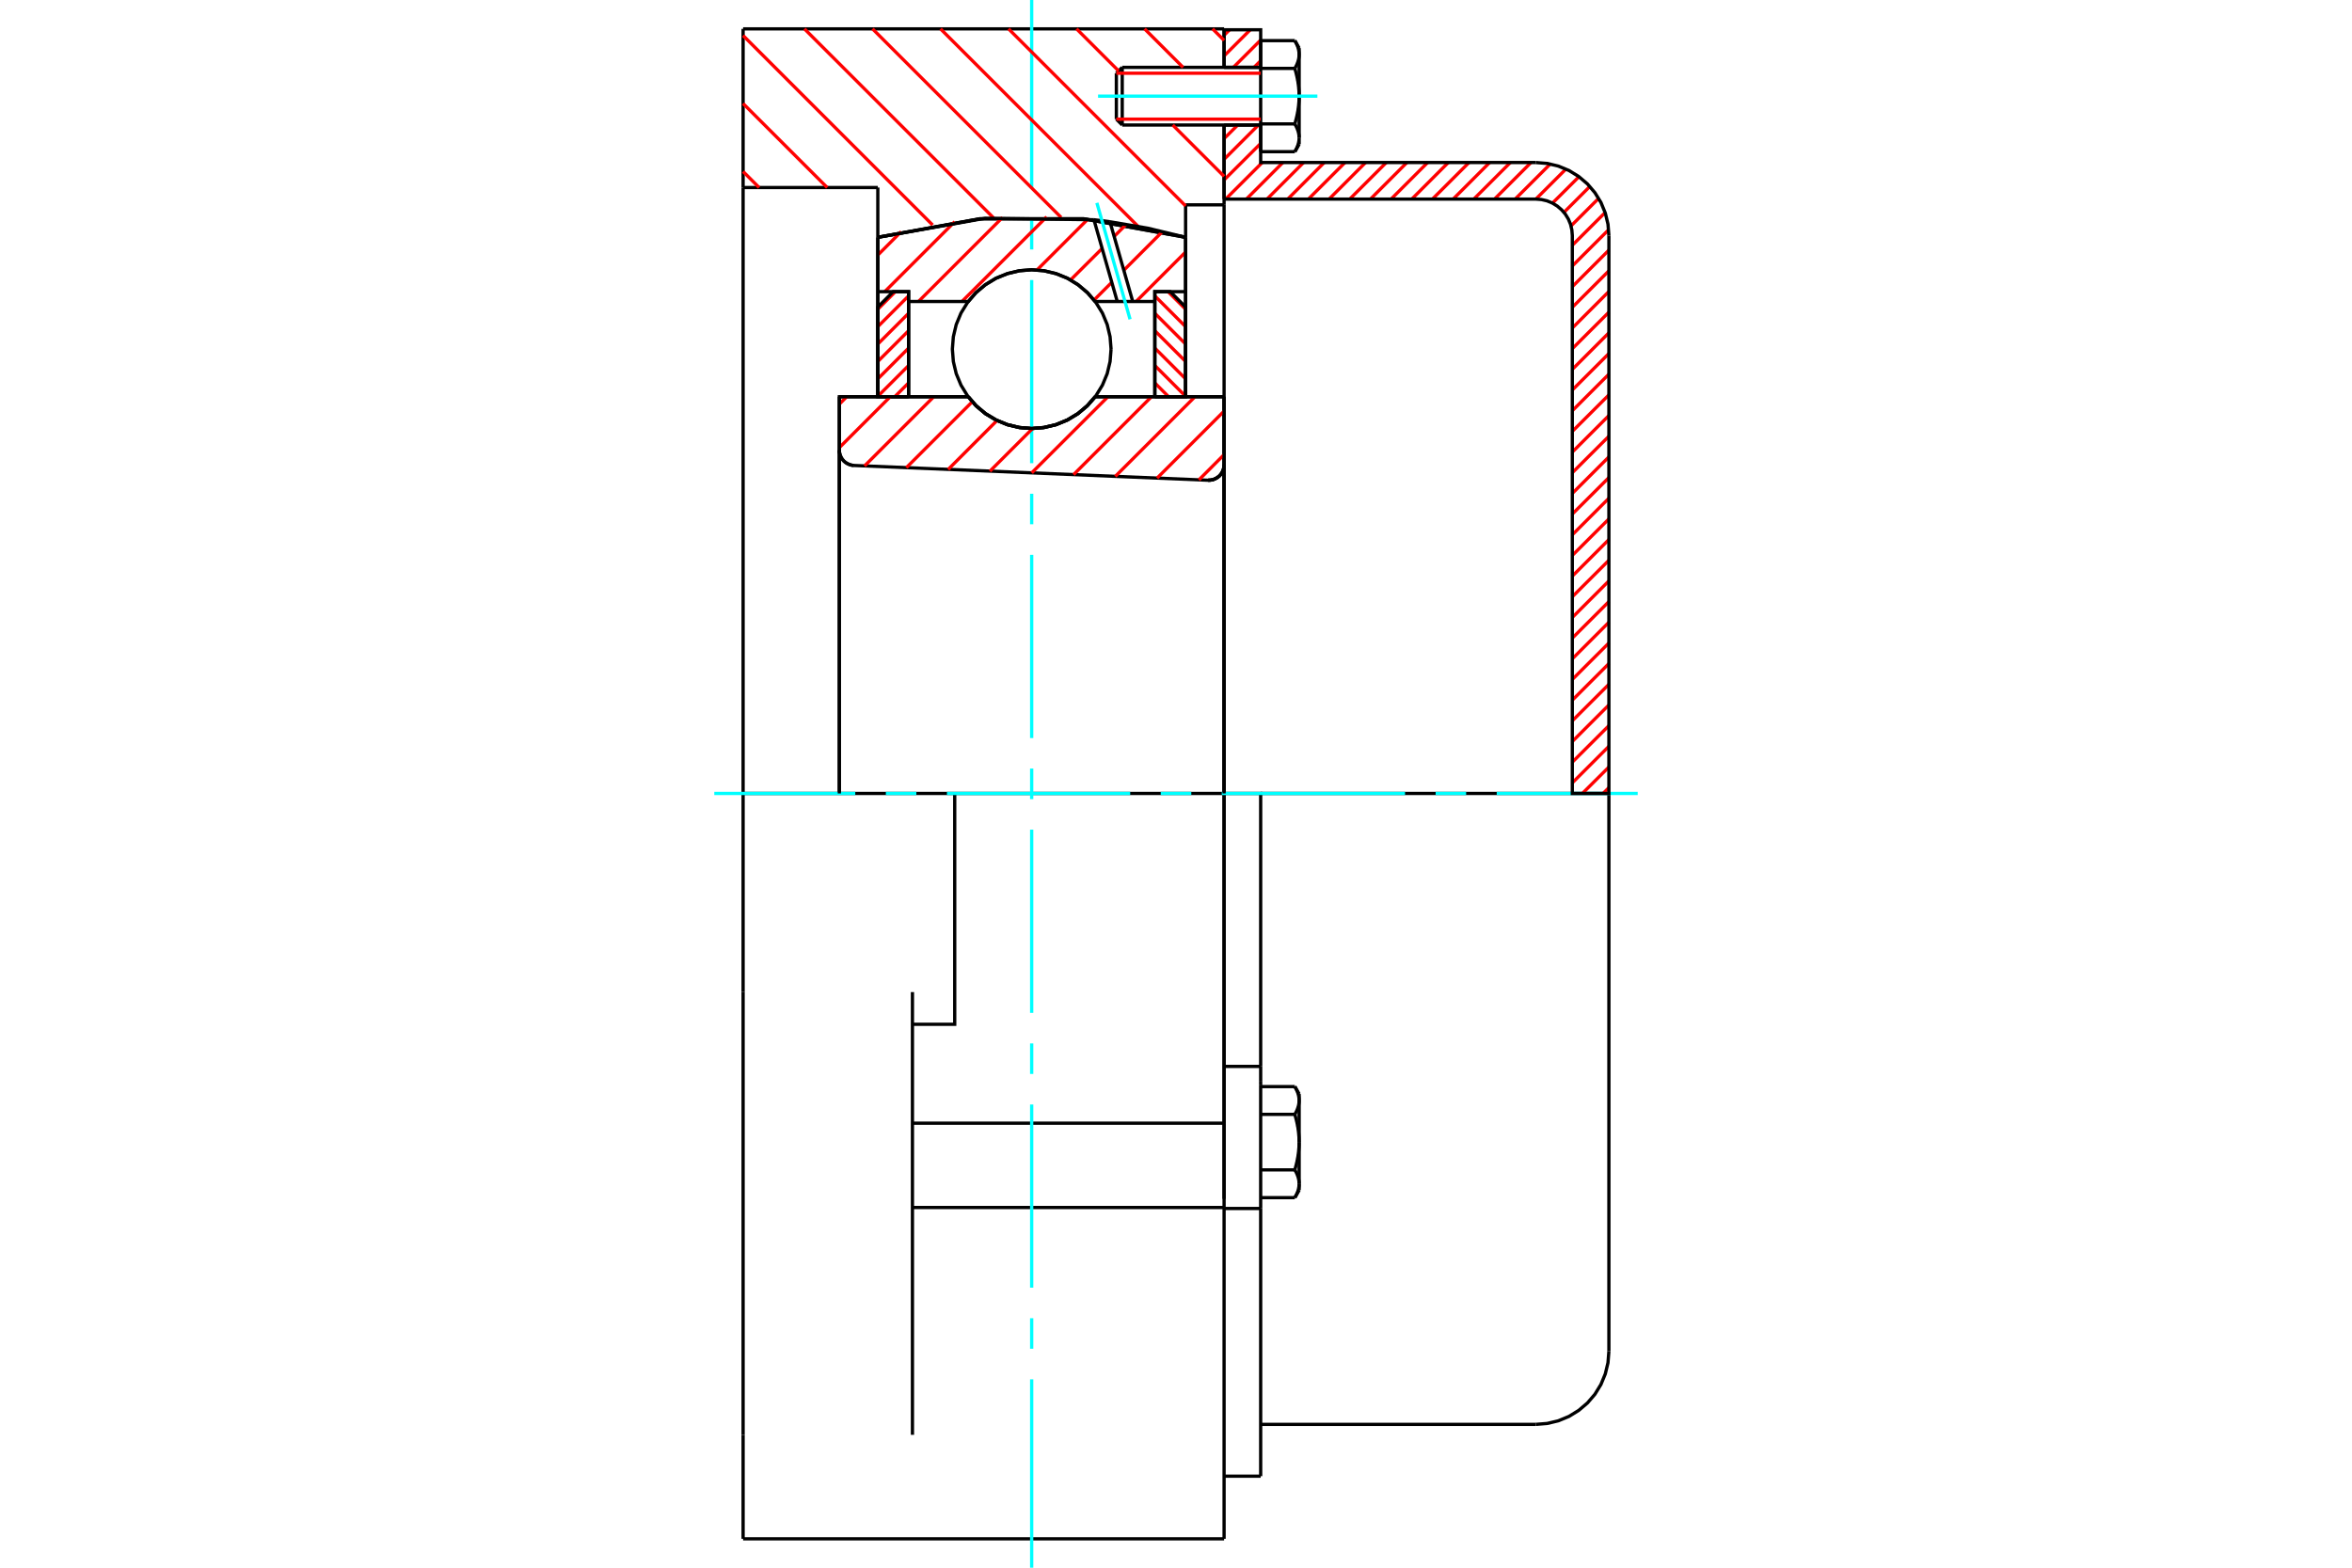 <?xml version="1.0" standalone="no"?>
<!DOCTYPE svg PUBLIC "-//W3C//DTD SVG 1.1//EN"
	"http://www.w3.org/Graphics/SVG/1.1/DTD/svg11.dtd">
<svg xmlns="http://www.w3.org/2000/svg" height="100%" width="100%" viewBox="0 0 36000 24000">
	<rect x="-1800" y="-1200" width="39600" height="26400" style="fill:#FFF"/>
	<g style="fill:none; fill-rule:evenodd" transform="matrix(1 0 0 1 0 0)">
		<g style="fill:none; stroke:#000; stroke-width:50; shape-rendering:geometricPrecision">
			<polyline points="18491,7352 18529,7350 18566,7343 18601,7329 18634,7310 18664,7286 18689,7258 18709,7226 18724,7191 18733,7154 18736,7116"/>
			<line x1="18736" y1="6074" x2="18736" y2="7116"/>
			<line x1="16763" y1="6074" x2="18736" y2="6074"/>
			<polyline points="14820,6074 14943,6215 15087,6335 15248,6431 15422,6502 15604,6545 15791,6560 15978,6545 16161,6502 16335,6431 16495,6335 16639,6215 16763,6074"/>
			<line x1="12847" y1="6074" x2="14820" y2="6074"/>
			<line x1="12847" y1="6891" x2="12847" y2="6074"/>
			<polyline points="12847,6891 12849,6926 12858,6962 12871,6995 12889,7026 12912,7054 12939,7078 12969,7097 13002,7112 13037,7122 13072,7126"/>
			<line x1="18491" y1="7352" x2="13072" y2="7126"/>
			<line x1="18736" y1="7116" x2="18736" y2="12147"/>
			<line x1="12847" y1="6891" x2="12847" y2="12147"/>
			<polyline points="18491,7352 18529,7350 18566,7343 18601,7329 18634,7310 18664,7286 18689,7258 18709,7226 18724,7191 18733,7154 18736,7116"/>
			<line x1="11374" y1="442" x2="18736" y2="442"/>
			<line x1="18736" y1="18486" x2="13966" y2="18486"/>
			<line x1="18736" y1="18486" x2="18736" y2="17195"/>
			<line x1="13966" y1="17195" x2="18736" y2="17195"/>
			<line x1="18736" y1="12147" x2="18736" y2="17195"/>
			<line x1="18736" y1="12147" x2="14613" y2="12147"/>
			<line x1="18736" y1="18486" x2="18736" y2="23558"/>
			<line x1="11374" y1="23558" x2="11374" y2="21966"/>
			<line x1="13966" y1="21966" x2="13966" y2="15188"/>
			<line x1="14613" y1="12147" x2="11374" y2="12147"/>
			<line x1="13436" y1="2871" x2="11374" y2="2871"/>
			<line x1="13436" y1="3633" x2="13436" y2="2871"/>
			<polyline points="18147,3633 16585,3349 14998,3349 13436,3633"/>
			<line x1="18147" y1="3136" x2="18147" y2="3633"/>
			<line x1="18736" y1="3136" x2="18147" y2="3136"/>
			<line x1="18736" y1="1914" x2="18736" y2="3136"/>
			<line x1="18736" y1="442" x2="18736" y2="1031"/>
			<line x1="11374" y1="2871" x2="11374" y2="442"/>
			<line x1="11374" y1="15188" x2="11374" y2="12147"/>
			<polyline points="13966,15681 14613,15681 14613,12147"/>
			<line x1="13436" y1="6068" x2="13436" y2="3633"/>
			<line x1="18147" y1="3633" x2="18147" y2="6068"/>
			<line x1="18736" y1="3136" x2="18736" y2="18354"/>
			<line x1="11374" y1="12147" x2="11374" y2="2871"/>
			<line x1="11374" y1="21966" x2="11374" y2="15188"/>
			<line x1="11374" y1="23558" x2="18736" y2="23558"/>
			<line x1="18736" y1="16326" x2="19296" y2="16326"/>
			<line x1="19296" y1="16559" x2="19296" y2="16326"/>
			<line x1="19296" y1="16605" x2="19296" y2="16559"/>
			<line x1="19296" y1="18501" x2="19296" y2="16605"/>
			<polyline points="19296,16326 19296,12147 18736,12147"/>
			<line x1="19296" y1="22599" x2="19296" y2="18501"/>
			<polyline points="19885,16847 19885,16841 19884,16835 19884,16830 19884,16824 19883,16818 19883,16812 19882,16806 19881,16801 19880,16795 19879,16789 19878,16783 19877,16777 19876,16771 19874,16765 19873,16760 19871,16754 19869,16748 19868,16742 19866,16736 19864,16730 19861,16724 19859,16718 19857,16712 19854,16705 19852,16699 19849,16693 19846,16687 19843,16680 19840,16674 19837,16668 19833,16661 19830,16655 19826,16648 19823,16641 19819,16635"/>
			<line x1="19885" y1="16748" x2="19885" y2="16847"/>
			<polyline points="19885,17485 19885,17473 19884,17461 19884,17450 19884,17438 19883,17426 19883,17415 19882,17403 19881,17391 19880,17380 19879,17368 19878,17357 19877,17345 19876,17333 19874,17321 19873,17310 19871,17298 19869,17286 19868,17274 19866,17262 19864,17250 19861,17238 19859,17226 19857,17213 19854,17201 19852,17189 19849,17176 19846,17164 19843,17151 19840,17138 19837,17126 19833,17113 19830,17100 19826,17086 19823,17073 19819,17060"/>
			<line x1="19885" y1="16847" x2="19885" y2="17485"/>
			<polyline points="19819,17060 19823,17053 19826,17046 19830,17040 19833,17033 19837,17027 19840,17020 19843,17014 19846,17008 19849,17001 19852,16995 19854,16989 19857,16983 19859,16977 19861,16970 19864,16964 19866,16958 19868,16952 19869,16946 19871,16941 19873,16935 19874,16929 19876,16923 19877,16917 19878,16911 19879,16905 19880,16900 19881,16894 19882,16888 19883,16882 19883,16876 19884,16870 19884,16865 19884,16859 19885,16853 19885,16847"/>
			<polyline points="19885,18122 19885,18116 19884,18111 19884,18105 19884,18099 19883,18093 19883,18087 19882,18081 19881,18076 19880,18070 19879,18064 19878,18058 19877,18052 19876,18046 19874,18041 19873,18035 19871,18029 19869,18023 19868,18017 19866,18011 19864,18005 19861,17999 19859,17993 19857,17987 19854,17980 19852,17974 19849,17968 19846,17962 19843,17955 19840,17949 19837,17943 19833,17936 19830,17930 19826,17923 19823,17916 19819,17910"/>
			<line x1="19885" y1="17485" x2="19885" y2="18122"/>
			<polyline points="19819,17910 19823,17896 19826,17883 19830,17870 19833,17857 19837,17844 19840,17831 19843,17818 19846,17806 19849,17793 19852,17781 19854,17768 19857,17756 19859,17744 19861,17731 19864,17719 19866,17707 19868,17695 19869,17683 19871,17672 19873,17660 19874,17648 19876,17636 19877,17624 19878,17613 19879,17601 19880,17589 19881,17578 19882,17566 19883,17555 19883,17543 19884,17531 19884,17520 19884,17508 19885,17496 19885,17485"/>
			<line x1="19885" y1="18122" x2="19885" y2="18221"/>
			<polyline points="19819,18335 19823,18328 19826,18321 19830,18315 19833,18308 19837,18302 19840,18295 19843,18289 19846,18283 19849,18276 19852,18270 19854,18264 19857,18258 19859,18252 19861,18246 19864,18240 19866,18234 19868,18228 19869,18222 19871,18216 19873,18210 19874,18204 19876,18198 19877,18192 19878,18186 19879,18180 19880,18175 19881,18169 19882,18163 19883,18157 19883,18151 19884,18146 19884,18140 19884,18134 19885,18128 19885,18122"/>
			<line x1="19296" y1="18335" x2="19819" y2="18335"/>
			<line x1="19296" y1="17910" x2="19819" y2="17910"/>
			<line x1="19296" y1="17060" x2="19819" y2="17060"/>
			<line x1="19296" y1="16635" x2="19819" y2="16635"/>
			<polyline points="24626,12147 23507,12147 19296,12147"/>
			<line x1="24626" y1="20687" x2="24626" y2="12147"/>
			<line x1="17087" y1="1121" x2="17087" y2="1824"/>
			<line x1="17177" y1="1031" x2="17177" y2="1914"/>
			<polyline points="19885,835 19885,829 19884,823 19884,817 19884,812 19883,806 19883,800 19882,794 19881,788 19880,782 19879,777 19878,771 19877,765 19876,759 19874,753 19873,747 19871,741 19869,735 19868,729 19866,723 19864,717 19861,711 19859,705 19857,699 19854,693 19852,687 19849,681 19846,674 19843,668 19840,662 19837,655 19833,649 19830,642 19826,636 19823,629 19819,622"/>
			<line x1="19885" y1="736" x2="19885" y2="835"/>
			<polyline points="19819,2322 19823,2316 19826,2309 19830,2303 19833,2296 19837,2289 19840,2283 19843,2277 19846,2270 19849,2264 19852,2258 19854,2252 19857,2246 19859,2239 19861,2233 19864,2227 19866,2221 19868,2215 19869,2209 19871,2203 19873,2198 19874,2192 19876,2186 19877,2180 19878,2174 19879,2168 19880,2162 19881,2157 19882,2151 19883,2145 19883,2139 19884,2133 19884,2127 19884,2122 19885,2116 19885,2110 19885,2209"/>
			<polyline points="19885,1472 19885,1461 19884,1449 19884,1437 19884,1426 19883,1414 19883,1402 19882,1391 19881,1379 19880,1368 19879,1356 19878,1344 19877,1333 19876,1321 19874,1309 19873,1297 19871,1285 19869,1274 19868,1262 19866,1250 19864,1238 19861,1226 19859,1213 19857,1201 19854,1189 19852,1177 19849,1164 19846,1152 19843,1139 19840,1126 19837,1113 19833,1100 19830,1087 19826,1074 19823,1061 19819,1047"/>
			<line x1="19885" y1="835" x2="19885" y2="1472"/>
			<polyline points="19819,1047 19823,1041 19826,1034 19830,1027 19833,1021 19837,1014 19840,1008 19843,1002 19846,995 19849,989 19852,983 19854,977 19857,970 19859,964 19861,958 19864,952 19866,946 19868,940 19869,934 19871,928 19873,922 19874,916 19876,911 19877,905 19878,899 19879,893 19880,887 19881,881 19882,876 19883,870 19883,864 19884,858 19884,852 19884,847 19885,841 19885,835"/>
			<polyline points="19885,2110 19885,2104 19884,2098 19884,2092 19884,2087 19883,2081 19883,2075 19882,2069 19881,2063 19880,2058 19879,2052 19878,2046 19877,2040 19876,2034 19874,2028 19873,2022 19871,2016 19869,2011 19868,2005 19866,1999 19864,1993 19861,1987 19859,1980 19857,1974 19854,1968 19852,1962 19849,1956 19846,1950 19843,1943 19840,1937 19837,1930 19833,1924 19830,1917 19826,1911 19823,1904 19819,1897"/>
			<line x1="19885" y1="1472" x2="19885" y2="2110"/>
			<polyline points="19819,1897 19823,1884 19826,1871 19830,1857 19833,1844 19837,1831 19840,1819 19843,1806 19846,1793 19849,1781 19852,1768 19854,1756 19857,1744 19859,1731 19861,1719 19864,1707 19866,1695 19868,1683 19869,1671 19871,1659 19873,1647 19874,1636 19876,1624 19877,1612 19878,1601 19879,1589 19880,1577 19881,1566 19882,1554 19883,1542 19883,1531 19884,1519 19884,1507 19884,1496 19885,1484 19885,1472"/>
			<line x1="19296" y1="1047" x2="19819" y2="1047"/>
			<polyline points="19296,1047 19296,1897 19819,1897"/>
			<line x1="19296" y1="622" x2="19819" y2="622"/>
			<line x1="19296" y1="622" x2="19296" y2="1047"/>
			<line x1="19296" y1="2322" x2="19819" y2="2322"/>
			<line x1="19296" y1="1897" x2="19296" y2="2322"/>
			<line x1="18736" y1="18501" x2="19296" y2="18501"/>
			<line x1="18736" y1="22599" x2="19296" y2="22599"/>
			<line x1="19885" y1="16748" x2="19819" y2="16635"/>
			<line x1="19819" y1="18335" x2="19885" y2="18221"/>
			<polyline points="23507,21806 23682,21792 23853,21751 24015,21684 24164,21592 24298,21478 24412,21345 24504,21195 24571,21033 24612,20862 24626,20687"/>
			<line x1="19296" y1="21806" x2="23507" y2="21806"/>
			<line x1="17177" y1="1031" x2="17087" y2="1121"/>
			<line x1="17087" y1="1824" x2="17177" y2="1914"/>
			<line x1="19296" y1="1031" x2="17177" y2="1031"/>
			<line x1="17177" y1="1914" x2="19296" y2="1914"/>
			<line x1="19885" y1="736" x2="19819" y2="622"/>
			<line x1="19819" y1="2322" x2="19885" y2="2209"/>
		</g>
		<g style="fill:none; stroke:#0FF; stroke-width:50; shape-rendering:geometricPrecision">
			<line x1="15791" y1="24000" x2="15791" y2="21116"/>
			<line x1="15791" y1="20648" x2="15791" y2="20181"/>
			<line x1="15791" y1="19713" x2="15791" y2="16909"/>
			<line x1="15791" y1="16441" x2="15791" y2="15974"/>
			<line x1="15791" y1="15506" x2="15791" y2="12701"/>
			<line x1="15791" y1="12234" x2="15791" y2="11766"/>
			<line x1="15791" y1="11299" x2="15791" y2="8494"/>
			<line x1="15791" y1="8026" x2="15791" y2="7559"/>
			<line x1="15791" y1="7091" x2="15791" y2="4287"/>
			<line x1="15791" y1="3819" x2="15791" y2="3352"/>
			<line x1="15791" y1="2884" x2="15791" y2="0"/>
			<line x1="10933" y1="12147" x2="13091" y2="12147"/>
			<line x1="13559" y1="12147" x2="14026" y2="12147"/>
			<line x1="14494" y1="12147" x2="17299" y2="12147"/>
			<line x1="17766" y1="12147" x2="18234" y2="12147"/>
			<line x1="18701" y1="12147" x2="21506" y2="12147"/>
			<line x1="21974" y1="12147" x2="22441" y2="12147"/>
			<line x1="22909" y1="12147" x2="25067" y2="12147"/>
			<line x1="16807" y1="1472" x2="20164" y2="1472"/>
		</g>
		<g style="fill:none; stroke:#F00; stroke-width:50; shape-rendering:geometricPrecision">
			<line x1="24626" y1="12058" x2="24537" y2="12147"/>
			<line x1="24626" y1="11742" x2="24220" y2="12147"/>
			<line x1="24626" y1="11425" x2="24066" y2="11985"/>
			<line x1="24626" y1="11109" x2="24066" y2="11668"/>
			<line x1="24626" y1="10792" x2="24066" y2="11352"/>
			<line x1="24626" y1="10476" x2="24066" y2="11035"/>
			<line x1="24626" y1="10159" x2="24066" y2="10719"/>
			<line x1="24626" y1="9843" x2="24066" y2="10402"/>
			<line x1="24626" y1="9526" x2="24066" y2="10086"/>
			<line x1="24626" y1="9210" x2="24066" y2="9769"/>
			<line x1="24626" y1="8893" x2="24066" y2="9453"/>
			<line x1="24626" y1="8577" x2="24066" y2="9136"/>
			<line x1="24626" y1="8260" x2="24066" y2="8820"/>
			<line x1="24626" y1="7944" x2="24066" y2="8503"/>
			<line x1="24626" y1="7627" x2="24066" y2="8187"/>
			<line x1="24626" y1="7311" x2="24066" y2="7870"/>
			<line x1="24626" y1="6994" x2="24066" y2="7554"/>
			<line x1="24626" y1="6678" x2="24066" y2="7237"/>
			<line x1="24626" y1="6361" x2="24066" y2="6921"/>
			<line x1="24626" y1="6045" x2="24066" y2="6604"/>
			<line x1="24626" y1="5728" x2="24066" y2="6288"/>
			<line x1="24626" y1="5412" x2="24066" y2="5971"/>
			<line x1="24626" y1="5095" x2="24066" y2="5655"/>
			<line x1="24626" y1="4779" x2="24066" y2="5338"/>
			<line x1="24626" y1="4462" x2="24066" y2="5022"/>
			<line x1="24626" y1="4146" x2="24066" y2="4705"/>
			<line x1="24626" y1="3829" x2="24066" y2="4389"/>
			<line x1="24622" y1="3517" x2="24066" y2="4072"/>
			<line x1="24568" y1="3254" x2="24066" y2="3755"/>
			<line x1="24469" y1="3037" x2="24046" y2="3459"/>
			<line x1="24334" y1="2855" x2="23938" y2="3251"/>
			<line x1="24168" y1="2705" x2="23762" y2="3110"/>
			<line x1="23968" y1="2588" x2="23508" y2="3048"/>
			<line x1="23728" y1="2511" x2="23191" y2="3048"/>
			<line x1="23434" y1="2488" x2="22875" y2="3048"/>
			<line x1="23118" y1="2488" x2="22558" y2="3048"/>
			<line x1="22801" y1="2488" x2="22242" y2="3048"/>
			<line x1="22485" y1="2488" x2="21925" y2="3048"/>
			<line x1="22168" y1="2488" x2="21609" y2="3048"/>
			<line x1="21852" y1="2488" x2="21292" y2="3048"/>
			<line x1="21535" y1="2488" x2="20976" y2="3048"/>
			<line x1="21219" y1="2488" x2="20659" y2="3048"/>
			<line x1="20902" y1="2488" x2="20343" y2="3048"/>
			<line x1="20586" y1="2488" x2="20026" y2="3048"/>
			<line x1="20269" y1="2488" x2="19710" y2="3048"/>
			<line x1="19953" y1="2488" x2="19393" y2="3048"/>
			<line x1="19636" y1="2488" x2="19077" y2="3048"/>
			<line x1="19320" y1="2488" x2="18760" y2="3048"/>
			<line x1="19296" y1="2196" x2="18736" y2="2755"/>
			<line x1="19261" y1="1914" x2="18736" y2="2439"/>
			<line x1="18945" y1="1914" x2="18736" y2="2122"/>
			<line x1="19296" y1="930" x2="19195" y2="1031"/>
			<line x1="19296" y1="613" x2="18878" y2="1031"/>
			<line x1="19136" y1="456" x2="18736" y2="856"/>
			<line x1="18820" y1="456" x2="18736" y2="540"/>
		</g>
		<g style="fill:none; stroke:#000; stroke-width:50; shape-rendering:geometricPrecision">
			<line x1="18736" y1="3048" x2="18736" y2="1914"/>
			<line x1="18736" y1="1031" x2="19296" y2="1031"/>
			<line x1="19296" y1="1914" x2="18736" y2="1914"/>
			<polyline points="18736,1031 18736,456 19296,456 19296,1031"/>
			<polyline points="19296,1914 19296,2488 23507,2488"/>
			<polyline points="24626,3607 24612,3432 24571,3262 24504,3099 24412,2950 24298,2816 24164,2702 24015,2610 23853,2543 23682,2502 23507,2488"/>
			<polyline points="24626,3607 24626,12147 24066,12147 24066,3607 24059,3520 24039,3434 24005,3353 23959,3278 23902,3212 23836,3155 23761,3109 23680,3075 23594,3055 23507,3048 18736,3048"/>
		</g>
		<g style="fill:none; stroke:#F00; stroke-width:50; shape-rendering:geometricPrecision">
			<line x1="18560" y1="442" x2="18736" y2="618"/>
			<line x1="17519" y1="442" x2="18108" y2="1031"/>
			<line x1="16478" y1="442" x2="17122" y2="1086"/>
			<line x1="17950" y1="1914" x2="18736" y2="2700"/>
			<line x1="15437" y1="442" x2="18147" y2="3152"/>
			<line x1="14396" y1="442" x2="17423" y2="3469"/>
			<line x1="13355" y1="442" x2="16242" y2="3329"/>
			<line x1="12313" y1="442" x2="15208" y2="3336"/>
			<line x1="11374" y1="544" x2="14275" y2="3445"/>
			<line x1="11374" y1="1585" x2="12661" y2="2871"/>
			<line x1="11374" y1="2626" x2="11619" y2="2871"/>
		</g>
		<g style="fill:none; stroke:#000; stroke-width:50; shape-rendering:geometricPrecision">
			<polyline points="18147,3633 16585,3349 14998,3349 13436,3633"/>
		</g>
		<g style="fill:none; stroke:#F00; stroke-width:50; shape-rendering:geometricPrecision">
			<line x1="13704" y1="4465" x2="13436" y2="4734"/>
			<line x1="13907" y1="4530" x2="13436" y2="5001"/>
			<line x1="13907" y1="4796" x2="13436" y2="5267"/>
			<line x1="13907" y1="5063" x2="13436" y2="5534"/>
			<line x1="13907" y1="5329" x2="13436" y2="5800"/>
			<line x1="13907" y1="5596" x2="13436" y2="6067"/>
			<line x1="13907" y1="5862" x2="13695" y2="6074"/>
		</g>
		<g style="fill:none; stroke:#000; stroke-width:50; shape-rendering:geometricPrecision">
			<polyline points="13907,6074 13907,4465 13671,4465 13436,4701 13436,6074 13907,6074"/>
		</g>
		<g style="fill:none; stroke:#F00; stroke-width:50; shape-rendering:geometricPrecision">
			<line x1="17878" y1="4465" x2="18147" y2="4734"/>
			<line x1="17676" y1="4530" x2="18147" y2="5001"/>
			<line x1="17676" y1="4796" x2="18147" y2="5267"/>
			<line x1="17676" y1="5063" x2="18147" y2="5534"/>
			<line x1="17676" y1="5329" x2="18147" y2="5800"/>
			<line x1="17676" y1="5596" x2="18147" y2="6067"/>
			<line x1="17676" y1="5862" x2="17887" y2="6074"/>
		</g>
		<g style="fill:none; stroke:#000; stroke-width:50; shape-rendering:geometricPrecision">
			<polyline points="17676,6074 17676,4465 17912,4465 18147,4701 18147,6074 17676,6074"/>
			<polyline points="17006,5345 16991,5155 16947,4969 16874,4793 16774,4631 16650,4486 16505,4362 16343,4262 16167,4190 15981,4145 15791,4130 15601,4145 15416,4190 15240,4262 15077,4362 14932,4486 14809,4631 14709,4793 14636,4969 14592,5155 14577,5345 14592,5535 14636,5720 14709,5896 14809,6059 14932,6204 15077,6328 15240,6427 15416,6500 15601,6545 15791,6560 15981,6545 16167,6500 16343,6427 16505,6328 16650,6204 16774,6059 16874,5896 16947,5720 16991,5535 17006,5345"/>
		</g>
		<g style="fill:none; stroke:#F00; stroke-width:50; shape-rendering:geometricPrecision">
			<line x1="18147" y1="3858" x2="17389" y2="4616"/>
			<line x1="17792" y1="3546" x2="17202" y2="4137"/>
			<line x1="17017" y1="4322" x2="16745" y2="4594"/>
			<line x1="17237" y1="3436" x2="17054" y2="3619"/>
			<line x1="16869" y1="3804" x2="16386" y2="4286"/>
			<line x1="16649" y1="3357" x2="15873" y2="4133"/>
			<line x1="16020" y1="3320" x2="14724" y2="4616"/>
			<line x1="15345" y1="3329" x2="14058" y2="4616"/>
			<line x1="14613" y1="3394" x2="13542" y2="4465"/>
			<line x1="13795" y1="3545" x2="13436" y2="3905"/>
		</g>
		<g style="fill:none; stroke:#000; stroke-width:50; shape-rendering:geometricPrecision">
			<polyline points="13436,6074 13436,4465 13436,3633"/>
			<polyline points="16744,3364 15077,3342 13436,3633"/>
			<polyline points="16989,3395 16867,3379 16744,3364"/>
			<polyline points="18147,3633 17572,3494 16989,3395"/>
			<polyline points="18147,3633 18147,4465 17676,4465 17676,4616 17676,6074"/>
			<polyline points="17676,4616 17338,4616 17101,4616 16763,4616 16639,4475 16495,4355 16335,4258 16161,4188 15978,4145 15791,4130 15604,4145 15422,4188 15248,4258 15087,4355 14943,4475 14820,4616 13907,4616 13907,6074"/>
			<polyline points="13907,4616 13907,4465 13436,4465"/>
			<line x1="18147" y1="4465" x2="18147" y2="6074"/>
		</g>
		<g style="fill:none; stroke:#0FF; stroke-width:50; shape-rendering:geometricPrecision">
			<line x1="17297" y1="4888" x2="16789" y2="3106"/>
		</g>
		<g style="fill:none; stroke:#000; stroke-width:50; shape-rendering:geometricPrecision">
			<line x1="17101" y1="4616" x2="16744" y2="3364"/>
			<line x1="17338" y1="4616" x2="16989" y2="3395"/>
		</g>
		<g style="fill:none; stroke:#F00; stroke-width:50; shape-rendering:geometricPrecision">
			<line x1="18736" y1="6960" x2="18351" y2="7346"/>
			<line x1="18736" y1="6294" x2="17711" y2="7319"/>
			<line x1="18290" y1="6074" x2="17071" y2="7293"/>
			<line x1="17624" y1="6074" x2="16432" y2="7266"/>
			<line x1="16958" y1="6074" x2="15792" y2="7239"/>
			<line x1="15806" y1="6559" x2="15152" y2="7213"/>
			<line x1="15261" y1="6437" x2="14513" y2="7186"/>
			<line x1="14882" y1="6150" x2="13873" y2="7159"/>
			<line x1="14292" y1="6074" x2="13233" y2="7133"/>
			<line x1="13626" y1="6074" x2="12847" y2="6853"/>
			<line x1="12960" y1="6074" x2="12847" y2="6187"/>
		</g>
		<g style="fill:none; stroke:#000; stroke-width:50; shape-rendering:geometricPrecision">
			<polyline points="12847,6891 12849,6926 12858,6962 12871,6995 12889,7026 12912,7054 12939,7078 12969,7097 13002,7112 13037,7122 13072,7126"/>
			<polyline points="18491,7352 18529,7350 18566,7343 18601,7329 18634,7310 18664,7286 18689,7258 18709,7226 18724,7191 18733,7154 18736,7116"/>
			<polyline points="18736,6074 18265,6074 16763,6074"/>
			<polyline points="14820,6074 14943,6215 15087,6335 15248,6431 15422,6502 15604,6545 15791,6560 15978,6545 16161,6502 16335,6431 16495,6335 16639,6215 16763,6074"/>
			<polyline points="14820,6074 13318,6074 12847,6074 12847,12147"/>
			<line x1="18736" y1="12147" x2="18736" y2="6074"/>
		</g>
		<g style="fill:none; stroke:#F00; stroke-width:50; shape-rendering:geometricPrecision">
			<line x1="19296" y1="1121" x2="17087" y2="1121"/>
			<line x1="17087" y1="1824" x2="19296" y2="1824"/>
		</g>
	</g>
</svg>
